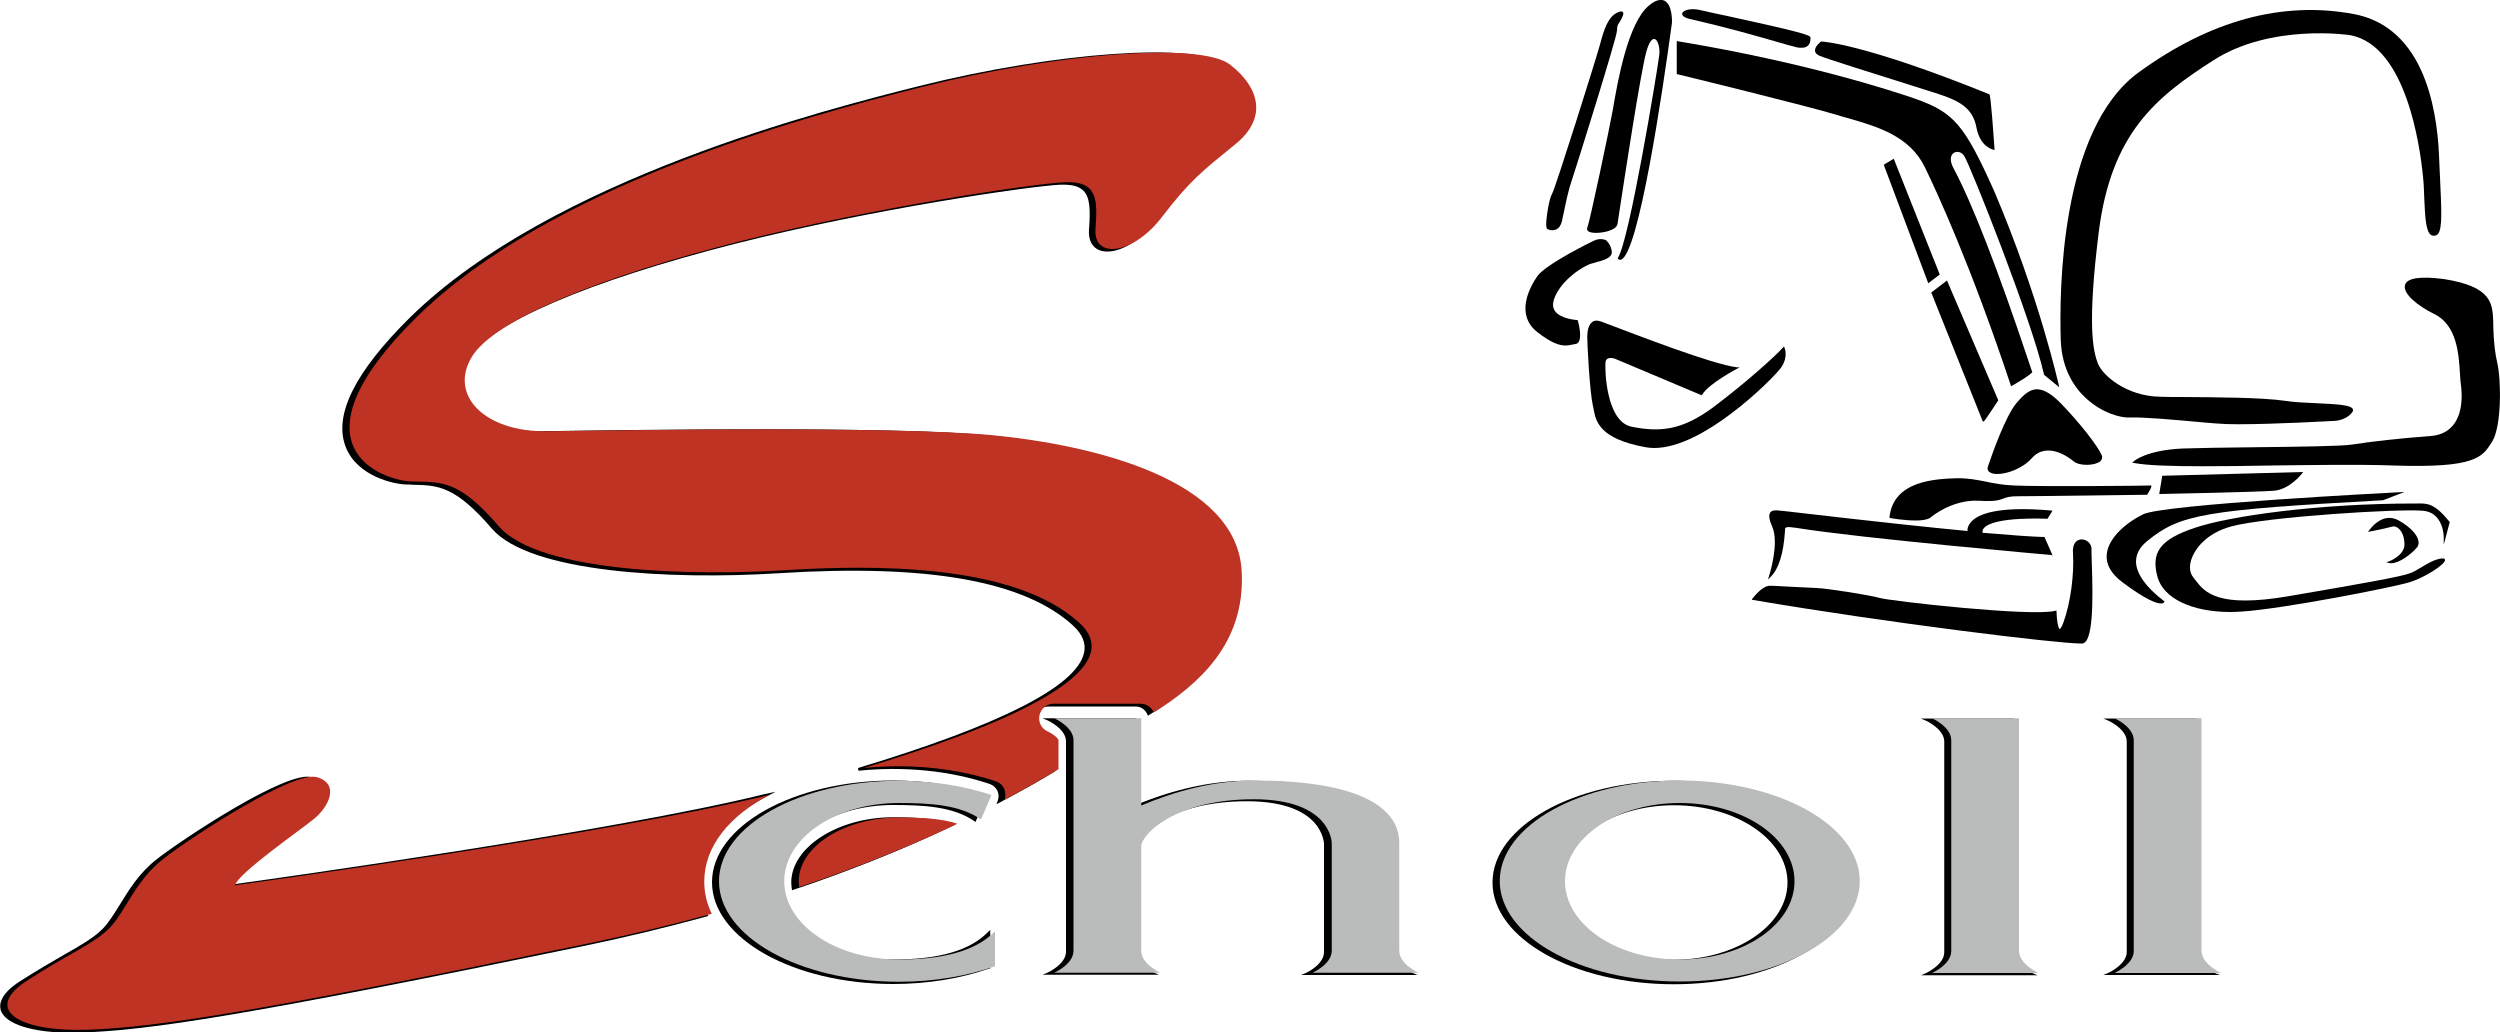 <?xml version="1.0" encoding="utf-8"?>
<!-- Generator: Adobe Illustrator 25.4.1, SVG Export Plug-In . SVG Version: 6.00 Build 0)  -->
<svg version="1.1" xmlns="http://www.w3.org/2000/svg" xmlns:xlink="http://www.w3.org/1999/xlink" x="0px" y="0px"
	 viewBox="0 0 1000 413" style="enable-background:new 0 0 1000 413;" xml:space="preserve">
<style type="text/css">
	.st0{fill:#BE3324;}
	.st1{fill:#BABBBB;}
</style>
<g id="Schatten">
	<path d="M459.3,189c-22.5-9.8-50-13.6-64.4-14.9c-37-3.6-138.5-2.2-171.9-1.7l-6.6,0.1c-14.1,0.2-25.7-4.6-30.2-12.6
		c-2.8-5-2.5-10.7,0.8-16.3c8.4-14,48.4-31.2,107.1-46.1c55.2-14,117.9-23,129.6-23.6c4.8-0.2,7.8,0.5,9.7,2.4
		c2.6,2.7,2.8,7.5,2.2,15.5c-0.3,4.2,1.2,7.1,4.2,8.3c6.1,2.3,16.1-3,23.2-12.4c10.8-14.1,15.6-18,27.1-27.3l2.1-1.7
		c5.8-4.7,8.7-9.8,8.7-15.3c0-6.1-3.7-12.1-10.6-17.5c-11.6-9.1-67.7-5.2-122.6,8.5C331.2,43.6,220.5,71.4,164,127
		c-22,21.7-30.7,39.1-25.7,51.8c4.6,11.8,19.4,14.9,24.2,15c0.8,0,1.6,0,2.4,0.1c10.2,0.2,17,0.3,31.9,17.6
		c15.1,17.5,71.2,20.5,114.6,17.8c59.8-3.8,98.3,3.1,117.8,20.9c3.8,3.5,5.3,7.2,4.4,11c-3,13.3-33.4,28.8-90.4,46l0.2,1.1
		c18.3-1.9,36.8,0,52.5,5.3c1.4,0.5,2.5,1.5,3.1,2.8c0.5,1.2,0.6,2.6,0.1,3.9l-0.5,1.4l1.3-0.7c7.3-3.9,14.4-7.8,21.7-12.2l0.3-0.2
		l0-12l0-0.1c-0.2-1.1-2.7-3.1-4.6-4c-2.2-1-3.5-3.4-3-5.8c0.5-2.4,2.6-4.1,5.1-4.1h34.8c2.1,0,3.9,1.2,4.7,3.1l0.3,0.6l0.6-0.4
		c17.2-10.8,36.8-27,35.5-56.4C494.4,212.7,482.3,199.1,459.3,189z"/>
	<path d="M380.7,329.5c-5.4-1.8-12.2-2.6-23.5-2.6c-22.1,0-40.7,12-40.7,26.1c0,0.7,0.1,1.5,0.2,2.4l0.1,0.7l0.6-0.2
		c22.3-7.5,43.6-16,63.3-25.4l1.3-0.6L380.7,329.5z"/>
	<path d="M305.6,317.7C246.3,332.4,106,352,92.7,353.8c2.5-4.1,16.6-14.6,24.5-20.4c2.6-1.9,4.8-3.6,6.2-4.6
		c3.9-3.1,7.7-8.4,6.9-12.7c-0.3-1.7-1.5-4-5.5-5.2c-9.9-3.1-52.3,25.1-62,32.7c-7.1,5.5-11.2,12.3-14.9,18.3
		c-2.3,3.7-4.4,7.1-6.8,9.6c-3.7,3.7-8.6,6.5-15.3,10.3c-4.7,2.7-10.6,6.1-17.8,10.7c-7.8,5-8.4,9.1-7.7,11.6c1.8,5.6,12.8,9,28.6,9
		c1.3,0,2.6,0,3.9-0.1c26.5-0.9,64.7-6.5,200.2-34.5c16.9-3.5,33.5-7.5,49.6-11.9l0.7-0.2l-0.3-0.6c-2-4.1-3-8.4-3-12.7
		c0-13.2,9.5-25.7,26-34.2l4.3-2.2L305.6,317.7z"/>
	<path d="M669.5,312.3c-39.9,0-72.5,18.2-72.5,40.7c0,22.4,32.5,40.7,72.5,40.7c40,0,72.5-18.2,72.5-40.7
		C742,330.6,709.5,312.3,669.5,312.3z M715,353c0,17-20.4,30.9-45.5,30.9S624.1,370,624.1,353c0-17,20.4-30.9,45.5-30.9
		S715,336,715,353z"/>
	<path d="M395.3,372.7c-7.2,7.5-19.7,11.1-38.1,11.1c-25.1,0-45.5-13.8-45.5-30.9c0-17,20.4-30.9,45.5-30.9c11.8,0,24,0.5,32.6,6.5
		l0.4,0.3l4.6-10.7l-0.4-0.1c-11.2-3.8-24.1-5.8-37.1-5.8c-39.9,0-72.5,18.2-72.5,40.7c0,22.4,32.5,40.7,72.5,40.7
		c13.7,0,27-2.2,38.5-6.2l0.3-0.1V372L395.3,372.7z"/>
	<path d="M522.3,389.2l-1.9,0.8l46.6,0l-1.9-0.8c-0.1,0-7.5-3.4-7.5-8.4l0-43.1c0-16.4-20.7-25.4-58.4-25.4
		c-14.3,0-29.4,3.3-44.9,9.7v-34.7l-37.3,0l1.9,0.8c0.1,0,7.5,3.4,7.5,8.4v84.2c0,5-7.4,8.4-7.5,8.4l-1.9,0.8h44.6l2,0l-1.9-0.8
		c-0.1,0-7.5-3.4-7.5-8.4v-41.7c0-4.5,13.4-18.5,44.6-18.5c15.9,0,23.4,4.6,26.9,8.5c3.8,4.2,3.9,8.5,3.9,8.5v43.1
		C529.8,385.8,522.4,389.2,522.3,389.2z"/>
	<path d="M770.3,389.3l-1.9,0.8H815l-1.9-0.8c-0.1,0-7.5-3.4-7.5-8.4v-93.5l-37.3,0l1.9,0.8c0.1,0,7.5,3.4,7.5,8.4v84.2
		C777.8,385.9,770.4,389.2,770.3,389.3z"/>
	<path d="M886.1,389.3c-0.1,0-7.5-3.4-7.5-8.4v-93.5l-37.3,0l1.9,0.8c0.1,0,7.5,3.4,7.5,8.4v84.2c0,5-7.4,8.4-7.5,8.4l-1.9,0.8H886
		l2,0L886.1,389.3z"/>
</g>
<g id="HG">
	<g>
		<path d="M836.7,224.6c-0.1-2.3-0.1-4-0.1-4.8c0.1-1.4-0.7-2.8-2-3.5c-1.2-0.7-2.5-0.7-3.6-0.1c-0.8,0.5-2.1,1.8-1.8,5.2
			c0.5,8.5-1,19.8-3.8,27.5c-1,2.7-1.5,2.7-1.5,2.7c-0.6-0.1-1.2-3.3-1.3-6.9l0-0.5l-0.4,0.1c-9.3,2.5-66.2-3.9-70.2-5.1
			c-3.8-1.1-20.6-3.8-25.4-4c-3.4-0.1-9.5-0.5-14-0.7c-1.9-0.1-3.5-0.2-4.4-0.2c-3.3-0.2-7,4.9-7.2,5.1l-0.3,0.5l0.6,0.1
			c54,9.2,121.4,17.4,130.9,17.4c0.3,0,0.5,0,0.7,0C837.2,257,837.3,241.4,836.7,224.6z"/>
		<path d="M817.6,214.8c-4.6-0.1-12.8-0.7-24.6-1.7c-0.1-0.7,0.1-1.3,0.6-1.9c4.1-4.7,24.9-3.7,25.2-3.7l0.2,0l2-3.2l-0.6-0.1
			c-21.5-1.9-29.3,1.5-32,4.6c-1.3,1.5-1.5,2.9-1.4,3.6c-12.8-1.2-35.8-3.6-72.6-7.9c-1.1-0.1-1.8-0.2-2-0.2l-0.1,0
			c-1.6-0.2-3.4-0.4-4.2,0.7c-0.7,1-0.5,2.8,0.8,5.7c2.9,6.5-1.2,19.6-1.3,19.7l-0.4,1.4l1-1c3.3-3.2,5.2-9.4,5.8-18.4
			c0-0.3,0-0.5,0-0.7c0-0.3,0.1-0.5,0.3-0.6c0.5-0.4,1.7-0.3,2.9-0.1c0.3,0,0.7,0.1,1,0.1c26.5,4.3,101.4,10.8,102.2,10.9l0.6,0.1
			l-3.2-7.3L817.6,214.8z"/>
		<path d="M860.5,194.3l-0.2-0.2l-0.2,0.1c-1.3,0.1-43.7,0.5-54.4,0c-4.9-0.2-8.3-0.9-11.6-1.6c-3.6-0.7-7-1.4-11.7-1.3
			c-8.1,0.3-25,0.9-26.6,15.5l0,0.3l0.3,0.1c0.3,0.1,5.6,1,10.2,1c2.4,0,4.6-0.3,5.8-1.1c0.1-0.1,8.5-7.4,19.5-6.8
			c6.5,0.4,8.2-0.3,9.8-0.9c1.3-0.5,2.5-0.9,5.8-0.9c7.7,0,51-0.6,51.5-0.6l0.2,0l0.1-0.2C860.8,194.7,860.6,194.5,860.5,194.3z"/>
		<path d="M840.7,182.1c-1.4-3.4-8.6-12.8-16.6-21c-3.7-3.7-6.7-5.4-9.4-5.4c-2.9,0.1-5.3,2.2-8,5.4c-4.5,5.2-9.9,20.7-11.5,25.4
			l0,0.1c-0.4,1-0.1,1.9,0.9,2.4c0.7,0.4,1.6,0.6,2.8,0.6c4,0,10.1-2.2,13.8-6.3c6.3-7.2,15.7,0.3,16.7,1.2c2.4,2,8.4,1.8,10.6,0.1
			C840.8,183.9,841.1,183,840.7,182.1z"/>
		<path d="M865.2,190.3l-0.3,0l-1.2,7.3l0.4,0c0.4,0,39.3-0.8,45.4-1.3c6.3-0.5,11.1-6.6,11.3-6.9l0.5-0.6L865.2,190.3z"/>
		<path d="M858.9,216.4c13.1-10.7,22.7-12.4,94.3-16.3l8.6-3.3l-2.2,0.1c-3.8,0.2-94,4.8-102.3,8.8c-5.1,2.4-13.9,8.6-14.6,16
			c-0.4,4.1,1.8,7.9,6.4,11.3c9.5,7.1,13.6,8.4,15.3,8.4c0.2,0,0.4,0,0.6-0.1c0.5-0.1,0.7-0.4,0.7-0.5l0.1-0.2l-0.2-0.2
			c0,0-0.2-0.1-0.4-0.3c-6.9-5.3-10.7-10.7-10.8-15.4C854.4,221.6,855.9,218.8,858.9,216.4z"/>
		<path d="M976.5,223.4c-2.8,0.4-5.5,2-8.1,3.6c-1.5,0.9-3,1.8-4.4,2.3c-3.7,1.4-18.4,4-48.7,9.2c-28.3,4.8-33.4-1.6-37.1-6.4
			c-0.3-0.4-0.6-0.8-0.9-1.2c-1.4-1.7-1.7-4.2-0.8-7c1.5-4.7,6.4-10.7,15.9-13.3c14.1-3.9,67.8-7.2,76.8-6.3
			c3.5,0.3,5.9,2.2,7.3,5.6c1,2.5,1,5,1,5l0,3l2.4-9.1l-0.1-0.1c-6-7.4-8.8-7.4-13-7.3c-0.3,0-0.6,0-1,0c-38.5,0-74.1,5-88.1,9.8
			c-13.6,4.6-17.4,9.7-14.7,19.6c2.4,8.6,13.8,14,29.2,14c1.6,0,3.1-0.1,4.8-0.2c16.4-1.1,59.9-9.6,66.8-11.7c6-1.8,14.6-7.3,14.2-9
			C977.9,223.2,976.9,223.4,976.5,223.4z"/>
		<path d="M967.4,216.5c-0.4-2.6-3.2-5.6-7.7-8.2c-6.8-4-11.9,3.7-12,3.8l-0.5,0.7l0.8-0.2c0.1,0,5.8-1.1,8.6-1.9
			c0.9-0.3,1.8-0.1,2.6,0.5c1.6,1.2,2.5,3.5,2.6,6.4c0.1,4.6-6.1,6.9-6.1,6.9l-1.2,0.4l1.2,0.3c0.2,0.1,0.5,0.1,0.8,0.1
			c3.3,0,8.1-3.8,9.9-5.9C967.3,218.6,967.6,217.6,967.4,216.5z"/>
		<path d="M998.9,145.1c-1.6-6.7-1.6-15.5-1.6-15.6l0-0.8c-0.3-7.3-0.5-14.1-19.9-17.1c-9.4-1.2-14.6-0.4-15.4,2.4
			c-1,3.4,5.1,8.4,11.7,11.6c9.2,4.5,9.8,16.2,10.3,24c0.1,1.8,0.2,3.4,0.4,4.6c0.3,2.4,1.1,10.6-3.1,15.8c-2.1,2.6-5.1,4.1-9,4.4
			c-12.1,0.9-23.8,2.2-31.3,3.4c-4.2,0.7-22.1,0.9-39.4,1.1c-11.6,0.1-22.5,0.3-28.4,0.5c-14.6,0.6-19.6,5-19.8,5.2l-0.5,0.5
			l0.7,0.1c5.3,1,15.3,1.3,27.5,1.3c8.4,0,17.9-0.1,27.6-0.3c17.1-0.2,34.8-0.5,48.7,0c32.8,1.1,35.5-3.3,39.3-9.3l0.2-0.3
			C1000.7,170.3,1000.5,151.9,998.9,145.1z"/>
		<path d="M976,70.9c-0.1-2.7-0.3-5.7-0.4-8.9c-0.4-9.3-2-22.8-7.3-34.2c-5.8-12.5-14.9-20-26.9-22.2c-28.5-5.3-57.5,2.6-86,23.4
			c-31.4,22.9-31.7,87.7-31.1,107c0.4,11.9,5.7,19.3,10.1,23.3c6.4,5.9,13.9,7.9,17.4,7.7c5.4-0.2,16.7,0.8,26.6,1.7
			c2.9,0.3,5.7,0.5,8.3,0.7c2.2,0.2,5.2,0.3,8.7,0.3c14.6,0,37.2-1.3,37.4-1.3c0.2,0,5.3,0.2,8.1-3.5c0.4-0.6,0.4-1.1,0.2-1.3
			c-0.8-1.6-5.9-1.9-14.2-2.3c-4.6-0.2-9.3-0.4-13.1-1c-8.9-1.3-26.9-1.4-41.4-1.5c-3,0-5.7,0-8.2-0.1c-13.9-0.2-23.2-8.7-25-13.2
			c-2.2-5.5-4.2-16.5,0.3-52.7c5-39.6,22.9-54,45.9-68.7c23-14.8,54.6-10.1,54.9-10c22.2,4.4,27.7,44.4,28.9,56.5
			c0.3,2.7,0.4,5.7,0.5,8.6c0.2,3.9,0.3,7.6,0.8,10.4c0.4,2.1,1,4.8,3.1,4.7c0.6,0,1.2-0.3,1.6-0.7C977,91.3,976.6,84.1,976,70.9z"
			/>
	</g>
	<g>
		<path d="M778.8,112.2l-6.3,4.8l20.5,51.3l0,0.1l0.2,0.2l0.2,0c0.2,0,0.4-0.1,5.8-8.3l0.1-0.2L778.8,112.2z"/>
		<polygon points="757.5,63.5 753.5,65.9 771.3,113.3 775.9,109.8 		"/>
		<path d="M823.5,154c-0.1-0.3-7.7-34.9-25.8-77.5c-12-26.8-16.2-31.6-31.9-37.1c-9.3-3.2-43.5-14.4-94.7-22.9l-0.4-0.1v13.2
			l0.3,0.1c0.5,0.1,52.1,12.7,64.2,16.4c1.5,0.5,3,0.9,4.5,1.3c11.4,3.3,24.2,7.1,30.2,19.4c5,10.3,18.5,39.5,34.4,87.3l0.1,0.4
			l0.4-0.2c3-1.7,7.9-4.7,8.1-5.5l0-0.2l-0.1-0.1c-0.1-0.1-0.5-1.5-1.2-3.5c-12.7-38-22.9-64.1-30.2-77.7c-1.8-3.4-1.1-5.4,0.2-6.2
			c1.2-0.7,3-0.4,4.1,1.3c2.4,3.8,27,65.5,31.9,87.4l0,0.1l6.1,5L823.5,154z"/>
		<path d="M797.8,59.4c-1.5-21.5-1.9-21.6-2.1-21.7c-50.9-20.6-67.1-21.1-67.2-21.1l-0.1,0l-0.1,0.1c-0.1,0.1-2.5,1.9-2.3,3.7
			c0.1,0.8,0.7,1.4,1.8,1.9c2.8,1.2,21.6,7.1,35.3,11.4c5.3,1.7,9.8,3.1,12.3,3.9c8.6,2.8,13.8,5.8,15.2,13.5
			c1.5,7.8,6.6,8.7,6.8,8.8l0.4,0.1L797.8,59.4z"/>
		<path d="M691.4,6.5c-5.2-1.1-9.4-2-11-2.4c-3.8-1-7.1-0.1-7.5,1.2c-0.1,0.5,0,1.5,2.7,2.2l0,0c15.6,3.6,27.1,6.9,34.7,9.1
			c3.8,1.1,6.6,1.9,8.3,2.3c0.7,0.2,1.4,0.2,2,0.2c1,0,1.8-0.2,2.4-0.7c1.2-0.9,1.2-2.5,1.2-3.4C724.2,14,719.3,12.6,691.4,6.5z"/>
	</g>
	<g>
		<path d="M665.8,0.3c-1.6-0.8-3.7-0.2-6.2,1.9c-8.5,6.9-12.6,31-14.2,40.1c-0.1,0.7-0.2,1.3-0.3,1.8c-1.1,6.1-9.1,44.4-10.2,47
			c-0.2,0.4-0.1,0.9,0.2,1.2c1,1.2,5.1,1,8,0.2c2.3-0.7,3.7-1.7,3.9-2.9c0.1-0.5,0.3-2.2,0.7-4.6c2.1-13.8,8.5-55.8,10.8-64.2
			c1.4-5.2,2.9-5.3,3.3-5.2c1.2,0.2,2.3,3.2,1.9,6.5c-1,7.5-11.9,73.7-16.5,81l-0.1,0.2l0.1,0.2c0.1,0.2,0.4,0.4,0.8,0.4
			c0.1,0,0.2,0,0.3,0c7.1-1.8,16.7-67,20.5-94.9C668.8,8.6,669,1.9,665.8,0.3z"/>
		<path d="M649.1,4.8c-0.4-0.4-1.1-0.3-2.3,0.3c-3.7,1.8-5.3,7-6.8,12.7c-1.5,5.5-17.8,57.4-19.2,59.8c-0.8,1.3-1.5,4.8-1.9,7.6
			c-0.4,2.7-0.7,6,0,6.4c0.4,0.2,1.1,0.5,2,0.5c0.5,0,1-0.1,1.5-0.3c1.2-0.5,2-1.7,2.4-3.4c0.2-1,0.4-2.1,0.7-3.3
			c0.8-3.8,1.7-8.6,3.3-13.2c1.6-4.8,18-57,18-59.7c0-1.9,0.4-2.5,1-3.3c0.1-0.2,0.3-0.4,0.4-0.7l0.2-0.3
			C649,6.6,649.7,5.4,649.1,4.8z"/>
	</g>
	<g>
		<path d="M644.7,100.4c-0.5-3-2.3-4.3-2.4-4.4c-0.1,0-1.9-0.8-4.1,0c-1.7,0.7-19.9,9.7-23.3,14.5c-3,4.4-9,15.3,0.1,22.4
			c5.5,4.3,8.8,5.3,11.2,5.3c1.1,0,2-0.2,2.9-0.4c0.4-0.1,0.7-0.1,1.1-0.2c0.6-0.1,1-0.4,1.3-0.9c1.4-2.3-0.3-8.3-0.4-8.5l-0.1-0.2
			l-0.3,0c-0.1,0-6.6-0.4-8.8-3.7c-0.8-1.3-0.9-2.8-0.3-4.6c2.7-7.8,12-13.5,15.1-14.3c0.4-0.1,0.9-0.2,1.4-0.4
			C641.1,104.2,645.2,103.2,644.7,100.4z"/>
		<path d="M713.8,139.1l-0.2-0.5l-0.4,0.4c-2.8,3.2-14.5,13.8-27.5,23.6c-12.9,9.7-21.8,10.3-33,8.1c-10.3-2-10.8-22.9-10.5-25.8
			c0.1-0.7,0.3-1.1,0.8-1.4c1.1-0.7,3,0,3,0l34.4,14.5l0.3,0.1l0.2-0.3c2.8-4.5,13.8-10.2,13.9-10.3l1.1-0.5l-1.2-0.1
			c-9.6-1.1-40.8-13.2-51.1-17.1c-1.5-0.6-2.6-1-3.2-1.2c-1.4-0.5-2.6-0.5-3.5,0.2c-1.6,1.1-2,3.9-2,6.1c0,3.1,1,21.7,2.2,27.1
			c0.1,0.5,0.2,0.9,0.3,1.4c0.9,5.1,2.2,12.1,20.9,15.5c1.1,0.2,2.3,0.3,3.4,0.3c10.1,0,21.9-7.1,30.4-13.5
			c10.6-7.9,19.1-16.8,20.5-18.9C715.3,142.7,713.9,139.3,713.8,139.1z"/>
	</g>
</g>
<g id="Ebene_3">
	<g>
		<path class="st0" d="M397.2,174.1c-39.8-3.8-153.6-1.9-178.5-1.6c-24.9,0.3-39.2-14.4-30-29.7c9.2-15.3,53.2-32.6,107.4-46.3
			s117-23,129.7-23.6c12.7-0.6,13.4,6.1,12.4,18.5c-1,12.5,15,10.5,26.5-4.5c11.5-15,16.3-18.5,29.3-29.1
			c13.1-10.5,9.9-22.7-1.9-31.9c-11.8-9.3-69.8-4.5-122.1,8.6c-52.3,13.1-150.4,40.3-203.3,92.3c-52.9,52.1-13.4,65.5-1.9,65.8
			s18.5-1,34.7,17.9c16.3,18.8,78.7,19.8,114.1,17.6c35.4-2.2,92.1-2.9,118.2,21.1c21.7,19.9-33.7,42.1-86.2,58
			c4.5-0.5,9.1-0.7,13.9-0.7c13.6,0,27.1,2.1,38.8,6c1.5,0.5,2.8,1.6,3.4,3.1c0.6,1.4,0.6,2.9,0.1,4.3c8.3-4.4,15.5-8.5,21.6-12.2
			l0-11.6c-0.1-0.8-2.2-2.6-4.3-3.5c-2.5-1.1-3.9-3.8-3.3-6.5c0.6-2.7,2.9-4.6,5.6-4.6h7.7h27.1c2.4,0,4.4,1.4,5.3,3.5
			c18-11.3,36.5-27.6,35.2-55.9C495.4,191.7,437,178,397.2,174.1z"/>
		<path class="st0" d="M319.5,352.5c0,0.8,0.1,1.6,0.2,2.3c25.1-8.4,46-17.1,63.3-25.3c-6-2-13.7-2.5-23.3-2.5
			C337.8,327,319.5,338.6,319.5,352.5z"/>
		<path class="st0" d="M125.3,327.8c6.1-4.8,10.8-14.1,1.6-16.9c-9.2-2.9-50,23.6-61.5,32.6c-11.5,8.9-15.3,21.4-21.7,27.8
			c-6.4,6.4-15.9,9.9-33.1,21.1c-17.2,11.2-3.8,20.4,24.5,19.5c28.4-1,70.4-7.7,200.1-34.5c17.8-3.7,34.3-7.7,49.5-11.9
			c-2-4.1-3-8.4-3-12.9c0-14,10.1-26.4,26.3-34.7c-62.7,15.5-214,36.2-214,36.2C95.1,349.5,119.3,332.6,125.3,327.8z"/>
	</g>
	<g>
		<path class="st1" d="M671.9,312.2c-39.8,0-72,18-72,40.2c0,22.2,32.2,40.2,72,40.2s72-18,72-40.2
			C743.9,330.3,711.7,312.2,671.9,312.2z M671.9,383.8c-25.3,0-45.9-14-45.9-31.3c0-17.3,20.5-31.3,45.9-31.3s45.9,14,45.9,31.3
			C717.8,369.8,697.3,383.8,671.9,383.8z"/>
		<path class="st1" d="M359.6,383.8c-25.3,0-45.9-14-45.9-31.3c0-17.3,20.5-31.3,45.9-31.3c12.9,0,24.5,0.8,32.8,6.6l4.2-9.8
			c-10.8-3.6-23.5-5.7-37-5.7c-39.8,0-72,18-72,40.2c0,22.2,32.2,40.2,72,40.2c14.1,0,27.3-2.3,38.4-6.2v-14
			C389.8,381,375.7,383.8,359.6,383.8z"/>
		<path class="st1" d="M559.7,380.3v-43.1h0c0-15.4-18.6-25-57.9-25c-17,0-32.8,4.7-45.3,10v-34.9h-27.1h-7.7c0,0,7.7,3.4,7.7,8.8
			V314v23.2l0,0h0v43.1c0,5.4-7.7,8.8-7.7,8.8h7.7h27.1h0h7.7c0,0-7.7-3.4-7.7-8.8v-41.7c0-5,13.9-18.9,45-18.9
			c31.1,0,31.2,17.5,31.2,17.5v13.6v29.5c0,5.4-7.7,8.8-7.7,8.8h7.7v0h27.1v0h7.7C567.4,389.1,559.7,385.7,559.7,380.3z"/>
		<path class="st1" d="M807.6,380.3v-93h-27.1h-7.7c0,0,7.7,3.4,7.7,8.8V314v66.4c0,5.4-7.7,8.8-7.7,8.8h7.7h27.1h0h7.7
			C815.4,389.1,807.6,385.7,807.6,380.3z"/>
		<path class="st1" d="M880.6,380.3v-93h-27.1h-7.7c0,0,7.7,3.4,7.7,8.8V314v66.4c0,5.4-7.7,8.8-7.7,8.8h7.7h27.1h0h7.7
			C888.4,389.1,880.6,385.7,880.6,380.3z"/>
	</g>
</g>
</svg>
